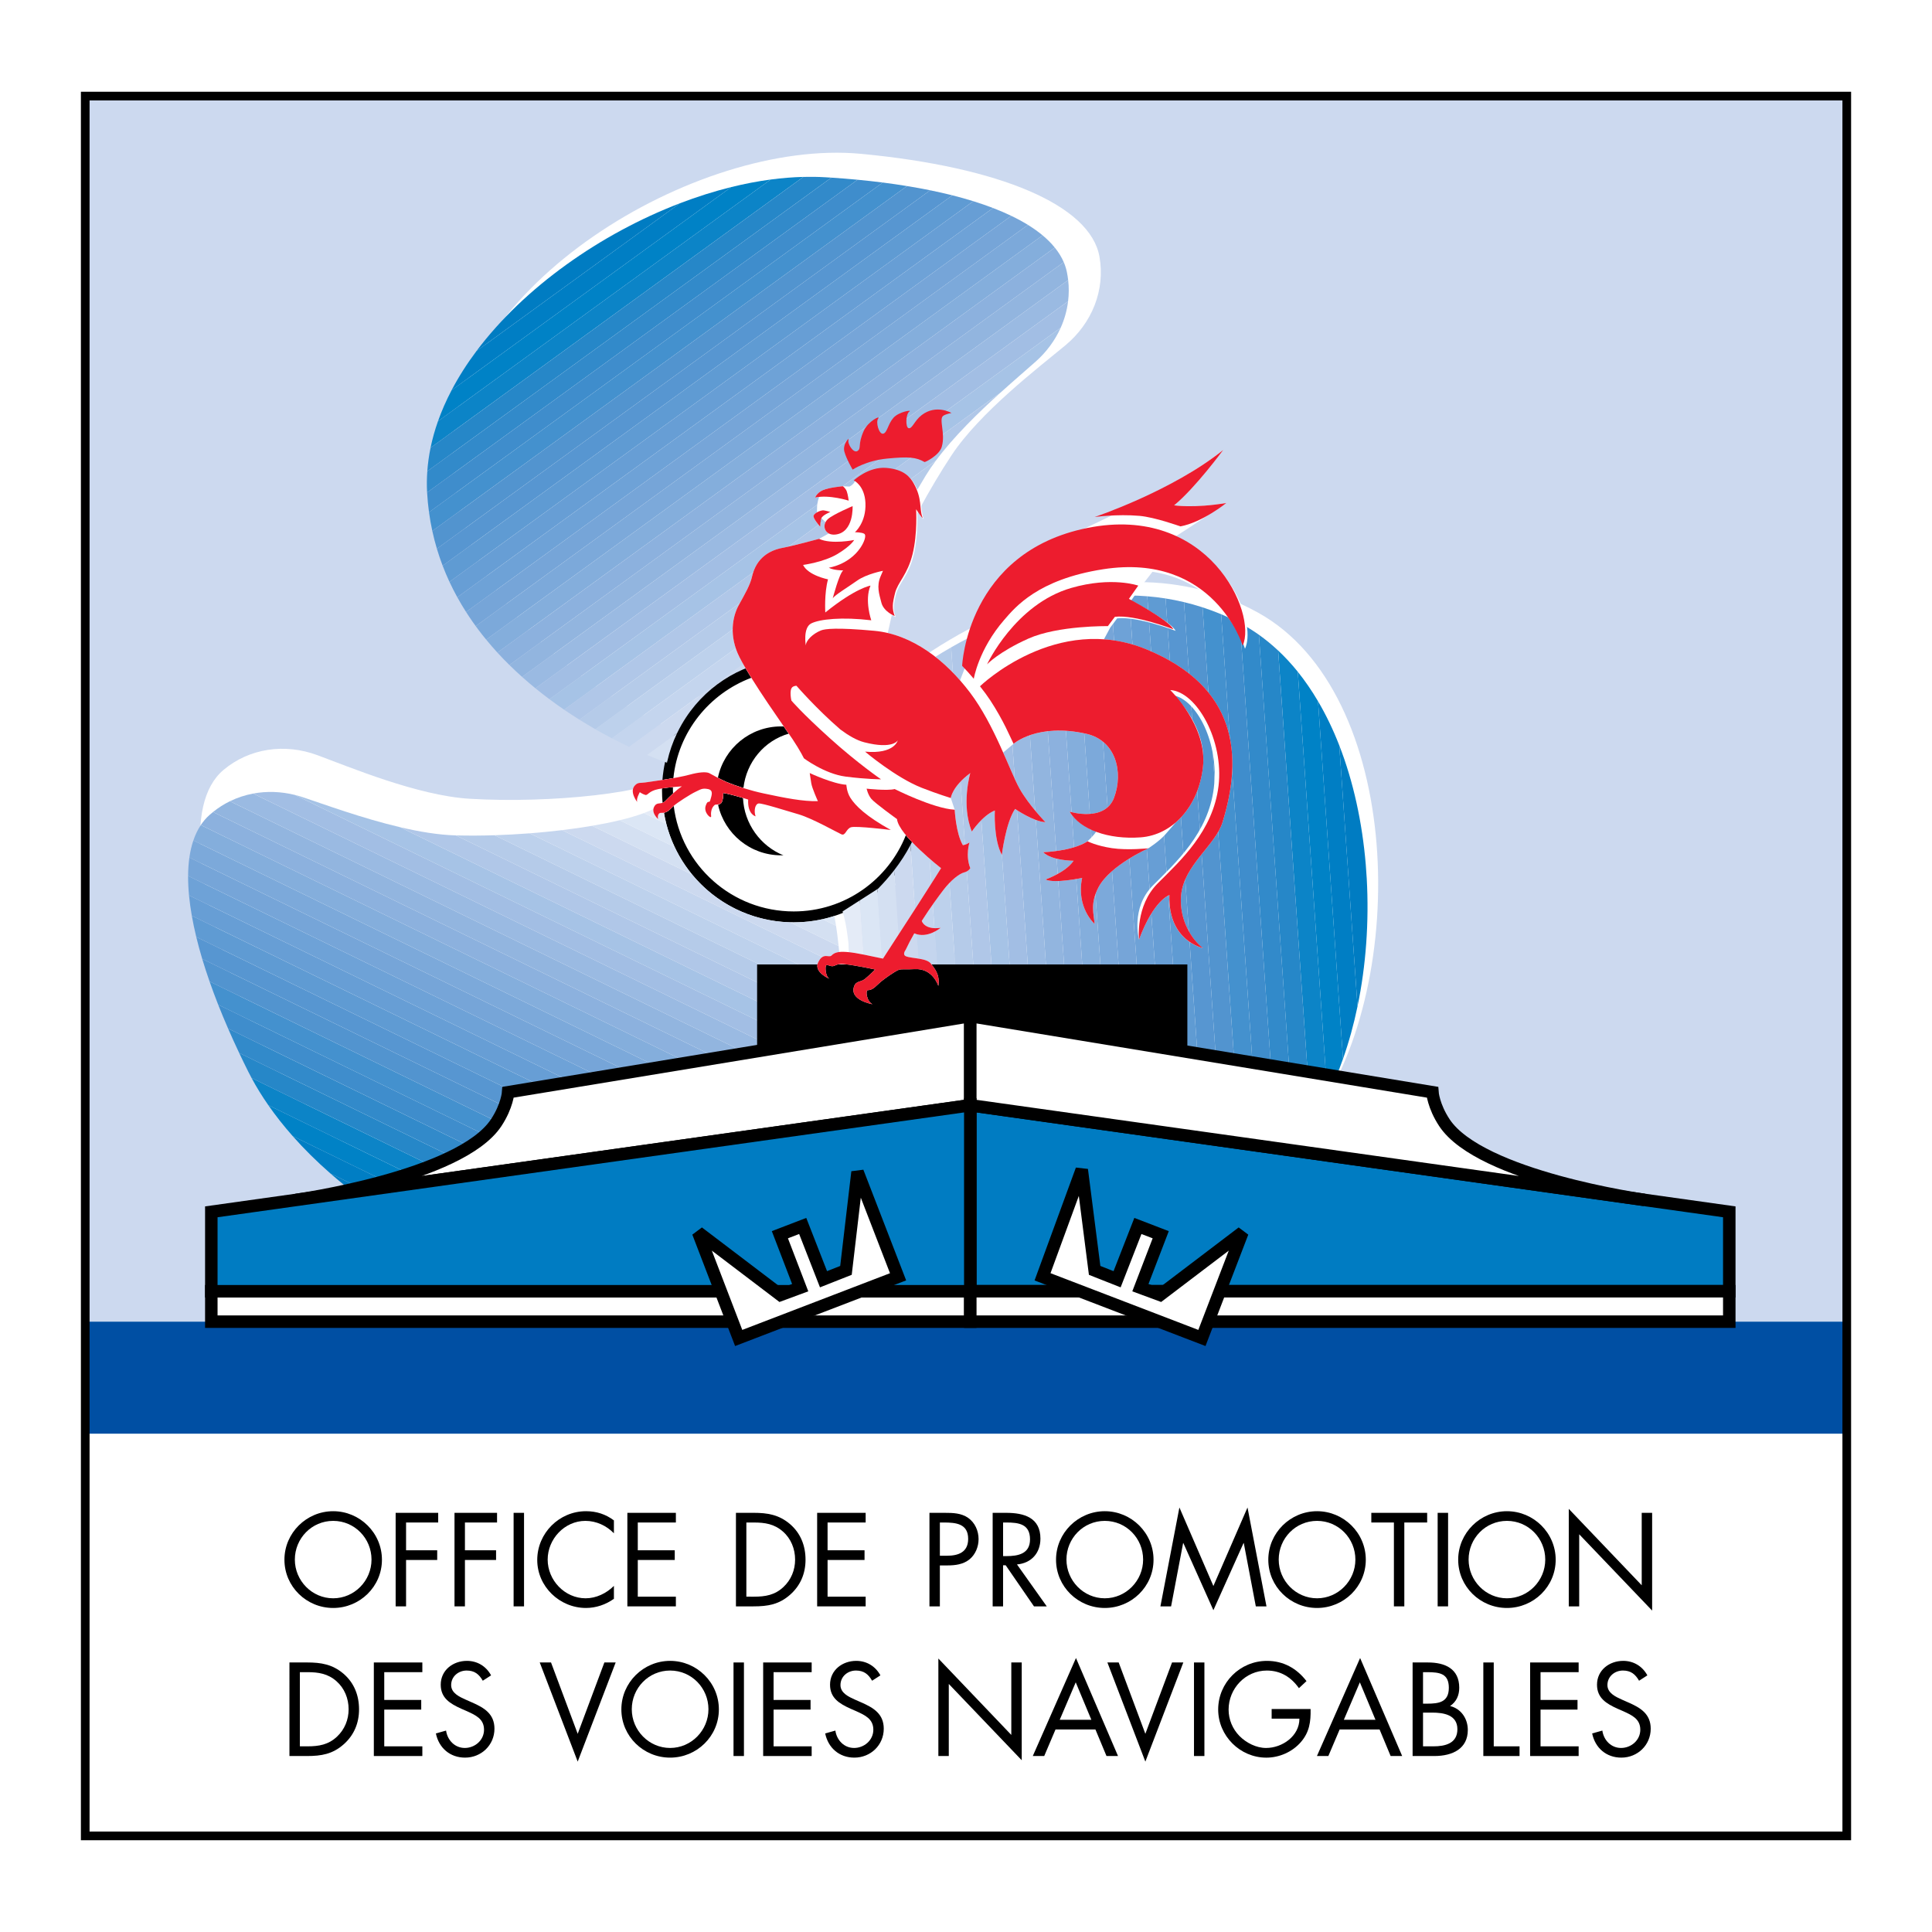 <?xml version="1.0" encoding="utf-8"?>
<!-- Generator: Adobe Illustrator 13.0.0, SVG Export Plug-In . SVG Version: 6.00 Build 14948)  -->
<!DOCTYPE svg PUBLIC "-//W3C//DTD SVG 1.0//EN" "http://www.w3.org/TR/2001/REC-SVG-20010904/DTD/svg10.dtd">
<svg version="1.0" id="Layer_1" xmlns="http://www.w3.org/2000/svg" xmlns:xlink="http://www.w3.org/1999/xlink" x="0px" y="0px"
	 width="192.756px" height="192.756px" viewBox="0 0 192.756 192.756" enable-background="new 0 0 192.756 192.756"
	 xml:space="preserve">
<g>
	<polygon fill-rule="evenodd" clip-rule="evenodd" fill="#FFFFFF" points="0,0 192.756,0 192.756,192.756 0,192.756 0,0 	"/>
	<polygon fill-rule="evenodd" clip-rule="evenodd" fill="#CCD9EF" points="8.504,131.863 184.252,131.863 184.252,9.587 
		8.504,9.587 8.504,131.863 	"/>
	<path fill-rule="evenodd" clip-rule="evenodd" fill="#FFFFFF" d="M84.274,89.041c0,0,4.049,23.772-12.591,33.805
		c-14.119,8.514-39.458-5.168-46.384-20.312c-5.788-12.652-6.999-22.362-2.998-25.72c2.581-2.165,6.109-2.673,9.358-1.473
		c3.249,1.202,10.018,4.037,15.18,4.351c8.049,0.489,18.448-0.586,20.702-2.508c0.005,0.433,0.101,0.966,0.101,0.966
		c0.817,6.258,6.046,11.159,12.561,11.387C81.615,89.585,82.984,89.409,84.274,89.041L84.274,89.041z"/>
	<path fill-rule="evenodd" clip-rule="evenodd" fill="#FFFFFF" d="M89.937,67.116c0,0,18.561-15.394,35.569-5.999
		c14.433,7.973,15.254,36.76,5.604,50.33c-8.063,11.338-15.867,17.242-20.775,15.455c-3.165-1.152-5.369-3.953-5.953-7.369
		c-0.585-3.412-1.514-10.693-3.823-15.322c-3.602-7.214-9.732-15.683-12.524-16.674c0.373-0.221,0.788-0.571,0.788-0.571
		c5.009-3.837,6.64-10.816,3.58-16.571C91.737,69.146,90.901,68.049,89.937,67.116L89.937,67.116z"/>
	<path fill-rule="evenodd" clip-rule="evenodd" fill="#FFFFFF" d="M68.119,73.173c0,0-22.611-8.378-22.979-27.807
		c-0.312-16.486,24.206-31.59,40.783-30.017c13.85,1.314,22.865,5.12,23.772,10.265c0.585,3.317-0.739,6.627-3.404,8.841
		c-2.664,2.212-8.504,6.657-11.358,10.972c-4.447,6.727-8.715,16.271-8.178,19.184c-0.377-0.213-0.888-0.396-0.888-0.396
		c-5.828-2.421-12.687-0.343-16.14,5.185C68.978,70.599,68.444,71.872,68.119,73.173L68.119,73.173z"/>
	<path fill-rule="evenodd" clip-rule="evenodd" fill="#FFFFFF" d="M66.802,78.95c0-6.858,5.56-12.417,12.417-12.417
		s12.417,5.56,12.417,12.417c0,6.858-5.559,12.418-12.417,12.418S66.802,85.808,66.802,78.95L66.802,78.95z"/>
	<path fill-rule="evenodd" clip-rule="evenodd" d="M71.647,80.31c0.642,2.875,3.208,5.024,6.276,5.024c0.046,0,0.095,0,0.142-0.001
		l0.099,0.003c-2.277-0.917-3.924-3.147-4.036-5.725c-0.507-0.153-1.3-0.378-1.974-0.499c0,0,0.029,0.976-0.311,1.089L71.647,80.31
		L71.647,80.31z"/>
	<path fill-rule="evenodd" clip-rule="evenodd" d="M71.595,77.585c0.283,0.149,0.603,0.31,0.909,0.44
		c0.471,0.198,1.053,0.407,1.667,0.599c0.294-2.597,2.089-4.731,4.526-5.429c-0.144-0.208-0.312-0.451-0.498-0.717
		c-0.111-0.007-0.166-0.003-0.277-0.003c-3.095,0-5.678,2.186-6.292,5.096L71.595,77.585L71.595,77.585z"/>
	<path fill-rule="evenodd" clip-rule="evenodd" d="M66.054,77.819c0.361-0.057,0.749-0.12,1.13-0.187
		c0.475-4.616,3.585-8.433,7.779-10.01c-0.207-0.334-0.404-0.66-0.586-0.972c-4.592,1.789-7.888,6.064-8.287,11.183L66.054,77.819
		L66.054,77.819z"/>
	<path fill-rule="evenodd" clip-rule="evenodd" d="M66.107,80.119c-0.038-0.408-0.057-0.822-0.057-1.24c0-0.077,0-0.155,0.002-0.232
		c0.372-0.06,0.753-0.088,1.086-0.122c-0.005,0.142,0,0.21,0,0.354l0,0c0,0.117,0.008,0.169,0.012,0.285
		c-0.253,0.234-0.504,0.487-0.766,0.75C66.277,80.021,66.21,80.088,66.107,80.119L66.107,80.119z"/>
	<path fill-rule="evenodd" clip-rule="evenodd" d="M67.217,80.396c-0.295,0.263-0.535,0.607-0.975,0.687
		c1.036,6.224,6.432,10.94,12.95,10.94c5.362,0,9.974-3.211,12.018-7.815c-0.277-0.285-0.596-0.604-0.83-0.887
		c-1.768,4.461-6.099,7.613-11.188,7.613C73.037,90.934,67.946,86.355,67.217,80.396L67.217,80.396z"/>
	<path fill-rule="evenodd" clip-rule="evenodd" fill="#007CC2" d="M32.974,117.084l22.719,11.082
		C47.699,126.846,39.297,122.613,32.974,117.084L32.974,117.084z"/>
	<path fill-rule="evenodd" clip-rule="evenodd" fill="#007EC4" d="M29.203,113.35l31.265,15.25c-1.562-0.016-3.16-0.166-4.775-0.434
		l-22.719-11.082C31.612,115.895,30.347,114.645,29.203,113.35L29.203,113.35z"/>
	<path fill-rule="evenodd" clip-rule="evenodd" fill="#0082C6" d="M26.771,110.266L63.948,128.4
		c-1.133,0.146-2.295,0.211-3.48,0.199l-31.265-15.25C28.315,112.346,27.5,111.314,26.771,110.266L26.771,110.266z"/>
	<path fill-rule="evenodd" clip-rule="evenodd" fill="#0C84C7" d="M25.1,107.553l41.625,20.303c-0.9,0.242-1.827,0.422-2.776,0.545
		l-37.178-18.135C26.15,109.373,25.591,108.469,25.1,107.553L25.1,107.553z"/>
	<path fill-rule="evenodd" clip-rule="evenodd" fill="#2687C8" d="M23.862,105.053l45.164,22.029
		c-0.745,0.307-1.513,0.562-2.302,0.773L25.1,107.553c-0.111-0.207-0.22-0.416-0.325-0.623
		C24.458,106.297,24.155,105.672,23.862,105.053L23.862,105.053z"/>
	<path fill-rule="evenodd" clip-rule="evenodd" fill="#328ACA" d="M22.755,102.615l48.217,23.52
		c-0.628,0.355-1.277,0.672-1.946,0.947l-45.164-22.029C23.472,104.227,23.103,103.414,22.755,102.615L22.755,102.615z"/>
	<path fill-rule="evenodd" clip-rule="evenodd" fill="#3F8DCC" d="M21.769,100.238l50.883,24.818
		c-0.265,0.188-0.534,0.373-0.811,0.553c-0.284,0.186-0.575,0.357-0.869,0.525l-48.217-23.52
		C22.404,101.809,22.074,101.014,21.769,100.238L21.769,100.238z"/>
	<path fill-rule="evenodd" clip-rule="evenodd" fill="#4491CE" d="M20.907,97.92l53.252,25.975c-0.48,0.4-0.982,0.789-1.508,1.162
		l-50.883-24.818C21.458,99.447,21.17,98.676,20.907,97.92L20.907,97.92z"/>
	<path fill-rule="evenodd" clip-rule="evenodd" fill="#5294CF" d="M20.174,95.666l55.351,26.999
		c-0.434,0.422-0.889,0.832-1.366,1.23L20.907,97.92C20.638,97.15,20.394,96.398,20.174,95.666L20.174,95.666z"/>
	<path fill-rule="evenodd" clip-rule="evenodd" fill="#5796D1" d="M19.581,93.48l57.179,27.889
		c-0.391,0.441-0.803,0.873-1.235,1.295L20.174,95.666C19.95,94.916,19.752,94.187,19.581,93.48L19.581,93.48z"/>
	<path fill-rule="evenodd" clip-rule="evenodd" fill="#5F9BD3" d="M19.137,91.366l58.737,28.65
		c-0.352,0.461-0.723,0.912-1.114,1.354L19.581,93.48C19.405,92.751,19.257,92.046,19.137,91.366L19.137,91.366z"/>
	<path fill-rule="evenodd" clip-rule="evenodd" fill="#679ED5" d="M18.858,89.333l60.017,29.274
		c-0.315,0.477-0.648,0.947-1.001,1.408l-58.737-28.65C19.013,90.661,18.92,89.983,18.858,89.333L18.858,89.333z"/>
	<path fill-rule="evenodd" clip-rule="evenodd" fill="#6EA2D7" d="M18.767,87.391l61.003,29.755c-0.28,0.494-0.579,0.98-0.895,1.461
		L18.858,89.333C18.793,88.654,18.763,88.006,18.767,87.391L18.767,87.391z"/>
	<path fill-rule="evenodd" clip-rule="evenodd" fill="#76A5D8" d="M18.895,85.557l61.666,30.078l-0.159,0.326
		c-0.2,0.398-0.41,0.793-0.632,1.186L18.767,87.391C18.771,86.742,18.813,86.13,18.895,85.557L18.895,85.557z"/>
	<path fill-rule="evenodd" clip-rule="evenodd" fill="#7CA9DA" d="M19.291,83.853l61.972,30.227c-0.18,0.434-0.37,0.863-0.573,1.291
		l-0.129,0.264L18.895,85.557C18.982,84.943,19.114,84.375,19.291,83.853L19.291,83.853z"/>
	<path fill-rule="evenodd" clip-rule="evenodd" fill="#84AEDC" d="M20.033,82.318l61.841,30.164
		c-0.188,0.535-0.391,1.068-0.611,1.598L19.291,83.853C19.484,83.284,19.731,82.771,20.033,82.318L20.033,82.318z"/>
	<path fill-rule="evenodd" clip-rule="evenodd" fill="#8CB1DE" d="M21.251,81.015l61.15,29.827
		c-0.159,0.547-0.336,1.094-0.527,1.641L20.033,82.318c0.247-0.37,0.529-0.702,0.85-0.99C21.003,81.22,21.126,81.116,21.251,81.015
		L21.251,81.015z"/>
	<path fill-rule="evenodd" clip-rule="evenodd" fill="#92B5DF" d="M22.937,79.94l59.907,29.22c-0.133,0.561-0.279,1.121-0.442,1.682
		l-61.15-29.827C21.778,80.589,22.343,80.231,22.937,79.94L22.937,79.94z"/>
	<path fill-rule="evenodd" clip-rule="evenodd" fill="#9ABAE2" d="M25.255,79.174l57.954,28.267
		c-0.107,0.57-0.229,1.143-0.366,1.719L22.937,79.94C23.672,79.581,24.452,79.325,25.255,79.174L25.255,79.174z"/>
	<path fill-rule="evenodd" clip-rule="evenodd" fill="#A2BEE4" d="M29.431,79.313l54.067,26.372
		c-0.082,0.58-0.178,1.166-0.289,1.756L25.255,79.174C26.608,78.92,28.031,78.964,29.431,79.313L29.431,79.313z"/>
	<path fill-rule="evenodd" clip-rule="evenodd" fill="#A6C3E6" d="M39.912,82.529l43.801,21.364
		c-0.058,0.59-0.129,1.188-0.215,1.793L29.431,79.313c0.251,0.063,0.502,0.135,0.752,0.217
		C32.365,80.252,36.121,81.639,39.912,82.529L39.912,82.529z"/>
	<path fill-rule="evenodd" clip-rule="evenodd" fill="#B0C7E8" d="M45.48,83.348l38.373,18.717c-0.033,0.598-0.079,1.207-0.14,1.828
		L39.912,82.529C41.825,82.978,43.747,83.3,45.48,83.348L45.48,83.348z"/>
	<path fill-rule="evenodd" clip-rule="evenodd" fill="#B5CBE9" d="M49.337,83.332l34.584,16.869
		c-0.01,0.602-0.032,1.225-0.068,1.863L45.48,83.348c0.009,0,0.018,0,0.026,0C46.742,83.38,48.031,83.374,49.337,83.332
		L49.337,83.332z"/>
	<path fill-rule="evenodd" clip-rule="evenodd" fill="#BDD1EC" d="M52.835,83.141l31.081,15.16c0.013,0.605,0.016,1.242,0.005,1.9
		L49.337,83.332C50.499,83.295,51.674,83.23,52.835,83.141L52.835,83.141z"/>
	<path fill-rule="evenodd" clip-rule="evenodd" fill="#C4D5EE" d="M56.072,82.823l27.761,13.541
		c0.038,0.605,0.067,1.253,0.083,1.937l-31.081-15.16C53.934,83.057,55.021,82.95,56.072,82.823L56.072,82.823z"/>
	<path fill-rule="evenodd" clip-rule="evenodd" fill="#CCD9EF" d="M59.076,82.391l9.986,4.871c2.332,2.82,5.822,4.644,9.749,4.755
		l4.859,2.37c0.061,0.589,0.118,1.253,0.163,1.977L56.072,82.823C57.115,82.698,58.124,82.553,59.076,82.391L59.076,82.391z"/>
	<path fill-rule="evenodd" clip-rule="evenodd" fill="#D4E0F2" d="M61.824,81.834l5.491,2.679c0.468,0.991,1.057,1.913,1.747,2.748
		l-9.986-4.871C60.06,82.223,60.984,82.037,61.824,81.834L61.824,81.834z M82.066,91.708l1.346,0.657
		c0.078,0.505,0.172,1.188,0.258,2.022l-4.859-2.37c0.126,0.003,0.253,0.006,0.381,0.006C80.179,92.023,81.141,91.915,82.066,91.708
		L82.066,91.708z"/>
	<path fill-rule="evenodd" clip-rule="evenodd" fill="#DBE6F5" d="M64.245,81.119l2.236,1.091c0.207,0.8,0.488,1.571,0.834,2.304
		l-5.491-2.679C62.742,81.614,63.56,81.375,64.245,81.119L64.245,81.119z M83.412,92.365l-1.346-0.657
		c0.4-0.089,0.792-0.197,1.177-0.322C83.243,91.386,83.315,91.736,83.412,92.365L83.412,92.365z"/>
	<path fill-rule="evenodd" clip-rule="evenodd" fill="#E4EBF7" d="M66.1,80.125l0.009,0.004c0.021,0.431,0.134,0.953,0.134,0.953
		c0.063,0.381,0.144,0.758,0.239,1.127l-2.236-1.091C65.076,80.809,65.713,80.476,66.1,80.125L66.1,80.125z"/>
	<path fill-rule="evenodd" clip-rule="evenodd" fill="#007CC2" d="M135.44,100.408l-1.821-26.042
		c1.416,3.635,2.291,7.703,2.642,11.872l0.1,1.427C136.599,91.967,136.286,96.336,135.44,100.408L135.44,100.408z"/>
	<path fill-rule="evenodd" clip-rule="evenodd" fill="#007EC4" d="M133.994,105.637l-2.495-35.675
		c0.807,1.371,1.514,2.848,2.12,4.404l1.821,26.042C135.063,102.221,134.58,103.973,133.994,105.637L133.994,105.637z"/>
	<path fill-rule="evenodd" clip-rule="evenodd" fill="#0082C6" d="M132.441,109.334l-2.959-42.309
		c0.731,0.909,1.402,1.893,2.017,2.937l2.495,35.675C133.539,106.928,133.021,108.166,132.441,109.334L132.441,109.334z"/>
	<path fill-rule="evenodd" clip-rule="evenodd" fill="#0C84C7" d="M130.826,112.152l-3.303-47.246
		c0.694,0.651,1.348,1.358,1.959,2.118l2.959,42.309c-0.492,0.988-1.028,1.93-1.609,2.811
		C130.83,112.146,130.828,112.148,130.826,112.152L130.826,112.152z"/>
	<path fill-rule="evenodd" clip-rule="evenodd" fill="#2687C8" d="M129.163,114.262l-3.562-50.931
		c0.673,0.478,1.312,1.005,1.922,1.576l3.303,47.246C130.288,112.967,129.732,113.664,129.163,114.262L129.163,114.262z"/>
	<path fill-rule="evenodd" clip-rule="evenodd" fill="#328ACA" d="M127.455,115.734l-3.747-53.569
		c0.657,0.347,1.288,0.736,1.894,1.166l3.562,50.931C128.605,114.846,128.035,115.336,127.455,115.734L127.455,115.734z"/>
	<path fill-rule="evenodd" clip-rule="evenodd" fill="#3F8DCC" d="M125.708,116.666l-3.873-55.385
		c0.548,0.229,1.095,0.482,1.643,0.76c0.078,0.04,0.153,0.083,0.23,0.124l3.747,53.569
		C126.882,116.127,126.298,116.434,125.708,116.666L125.708,116.666z"/>
	<path fill-rule="evenodd" clip-rule="evenodd" fill="#4491CE" d="M123.93,117.145l-3.954-56.551
		c0.619,0.201,1.239,0.429,1.859,0.688l3.873,55.385C125.121,116.896,124.527,117.053,123.93,117.145L123.93,117.145z"/>
	<path fill-rule="evenodd" clip-rule="evenodd" fill="#5294CF" d="M122.125,117.236l-3.997-57.162
		c0.615,0.146,1.23,0.319,1.848,0.52l3.954,56.551C123.331,117.236,122.729,117.266,122.125,117.236L122.125,117.236z"/>
	<path fill-rule="evenodd" clip-rule="evenodd" fill="#5796D1" d="M120.297,116.996l-4.006-57.287
		c0.61,0.096,1.223,0.218,1.837,0.365l3.997,57.162C121.516,117.209,120.905,117.125,120.297,116.996L120.297,116.996z"/>
	<path fill-rule="evenodd" clip-rule="evenodd" fill="#5F9BD3" d="M118.449,116.475l-3.985-56.984
		c0.606,0.049,1.215,0.122,1.827,0.218l4.006,57.287C119.678,116.865,119.061,116.688,118.449,116.475L118.449,116.475z"/>
	<path fill-rule="evenodd" clip-rule="evenodd" fill="#679ED5" d="M116.585,115.719l-3.938-56.31
		c0.602,0.006,1.208,0.032,1.817,0.082l3.985,56.984C117.82,116.256,117.198,116,116.585,115.719L116.585,115.719z"/>
	<path fill-rule="evenodd" clip-rule="evenodd" fill="#6EA2D7" d="M114.707,114.775l-3.868-55.323l0.078-0.005
		c0.572-0.031,1.148-0.044,1.729-0.038l3.938,56.31C115.947,115.426,115.32,115.107,114.707,114.775L114.707,114.775z"/>
	<path fill-rule="evenodd" clip-rule="evenodd" fill="#76A5D8" d="M112.82,113.693l-3.782-54.081
		c0.331-0.041,0.663-0.075,0.997-0.104l0.804-0.056l3.868,55.323C114.061,114.424,113.43,114.059,112.82,113.693L112.82,113.693z"/>
	<path fill-rule="evenodd" clip-rule="evenodd" fill="#7CA9DA" d="M110.928,112.543l-3.682-52.656
		c0.591-0.108,1.188-0.201,1.792-0.275l3.782,54.081C112.163,113.301,111.531,112.912,110.928,112.543L110.928,112.543z"/>
	<path fill-rule="evenodd" clip-rule="evenodd" fill="#84AEDC" d="M109.038,111.428l-3.577-51.161
		c0.587-0.142,1.183-0.268,1.785-0.379l3.682,52.656C110.259,112.135,109.626,111.754,109.038,111.428L109.038,111.428z"/>
	<path fill-rule="evenodd" clip-rule="evenodd" fill="#8CB1DE" d="M107.166,110.551l-3.483-49.8
		c0.583-0.175,1.176-0.338,1.778-0.484l3.577,51.161C108.349,111.045,107.72,110.738,107.166,110.551L107.166,110.551z"/>
	<path fill-rule="evenodd" clip-rule="evenodd" fill="#92B5DF" d="M105.332,110.225l-3.42-48.895
		c0.578-0.206,1.17-0.399,1.771-0.579l3.483,49.8c-0.019-0.006-0.038-0.014-0.057-0.02
		C106.682,110.393,106.071,110.297,105.332,110.225L105.332,110.225z"/>
	<path fill-rule="evenodd" clip-rule="evenodd" fill="#9ABAE2" d="M103.511,110.096l-3.362-48.088
		c0.574-0.236,1.161-0.463,1.764-0.677l3.42,48.895C104.788,110.172,104.175,110.131,103.511,110.096L103.511,110.096z"/>
	<path fill-rule="evenodd" clip-rule="evenodd" fill="#A2BEE4" d="M101.693,110.008l-3.303-47.232
		c0.569-0.264,1.155-0.521,1.758-0.769l3.362,48.088C102.938,110.064,102.328,110.037,101.693,110.008L101.693,110.008z"/>
	<path fill-rule="evenodd" clip-rule="evenodd" fill="#A6C3E6" d="M99.875,109.92l-3.236-46.284c0.563-0.292,1.147-0.58,1.751-0.86
		l3.303,47.232C101.105,109.98,100.496,109.953,99.875,109.92L99.875,109.92z"/>
	<path fill-rule="evenodd" clip-rule="evenodd" fill="#B0C7E8" d="M98.057,109.803l-3.163-45.216
		c0.555-0.317,1.137-0.636,1.745-0.951l3.236,46.284C99.276,109.887,98.667,109.85,98.057,109.803L98.057,109.803z"/>
	<path fill-rule="evenodd" clip-rule="evenodd" fill="#B5CBE9" d="M96.233,109.637l-3.078-44.005
		c0.543-0.342,1.124-0.692,1.739-1.044l3.163,45.216C97.447,109.758,96.836,109.703,96.233,109.637L96.233,109.637z"/>
	<path fill-rule="evenodd" clip-rule="evenodd" fill="#BDD1EC" d="M94.404,109.389l-2.088-29.86
		c0.123-1.243,0.043-2.504-0.263-3.767l-0.629-8.991c0.523-0.361,1.102-0.744,1.731-1.14l3.078,44.005
		C95.612,109.568,94.999,109.486,94.404,109.389L94.404,109.389z"/>
	<path fill-rule="evenodd" clip-rule="evenodd" fill="#C4D5EE" d="M92.566,109.008l-1.728-24.704
		c0.804-1.535,1.316-3.139,1.478-4.775l2.088,29.86C93.767,109.283,93.15,109.158,92.566,109.008L92.566,109.008z M89.927,71.258
		l-0.227-3.24c0.477-0.362,1.056-0.786,1.724-1.247l0.629,8.991c-0.268-1.101-0.708-2.203-1.337-3.294
		C90.472,72.045,90.208,71.642,89.927,71.258L89.927,71.258z"/>
	<path fill-rule="evenodd" clip-rule="evenodd" fill="#CCD9EF" d="M90.711,108.396l-1.508-21.561
		c0.631-0.817,1.18-1.663,1.635-2.531l1.728,24.704C91.899,108.838,91.275,108.637,90.711,108.396L90.711,108.396z M89.7,68.018
		l0.227,3.24c-0.536-0.73-1.136-1.392-1.789-1.981C88.138,69.277,88.693,68.784,89.7,68.018L89.7,68.018z"/>
	<path fill-rule="evenodd" clip-rule="evenodd" fill="#D4E0F2" d="M88.817,107.211l-1.293-18.496
		c0.055-0.035,0.085-0.055,0.085-0.055c0.577-0.589,1.11-1.198,1.595-1.825l1.508,21.561
		C89.958,108.076,89.312,107.686,88.817,107.211L88.817,107.211z"/>
	<path fill-rule="evenodd" clip-rule="evenodd" fill="#DBE6F5" d="M86.738,103.393L85.79,89.826c0.74-0.475,1.487-0.953,1.734-1.111
		l1.293,18.496c-0.276-0.266-0.507-0.557-0.682-0.879C87.577,105.305,87.119,104.326,86.738,103.393L86.738,103.393z"/>
	<path fill-rule="evenodd" clip-rule="evenodd" fill="#E4EBF7" d="M85.79,89.826l0.948,13.566
		c-2.242-5.518-1.742-9.487-2.675-12.459C84.231,90.825,85.007,90.328,85.79,89.826L85.79,89.826z"/>
	<path fill-rule="evenodd" clip-rule="evenodd" fill="#007CC2" d="M67.821,20.286L47.539,35.022
		C52.306,28.66,59.935,23.307,67.821,20.286L67.821,20.286z"/>
	<path fill-rule="evenodd" clip-rule="evenodd" fill="#007EC4" d="M72.949,18.667L45.055,38.934
		c0.702-1.336,1.535-2.645,2.484-3.912l20.282-14.737C69.527,19.632,71.245,19.089,72.949,18.667L72.949,18.667z"/>
	<path fill-rule="evenodd" clip-rule="evenodd" fill="#0082C6" d="M76.887,17.912L43.696,42.028c0.37-1.045,0.826-2.078,1.359-3.094
		l27.894-20.267C74.274,18.339,75.591,18.085,76.887,17.912L76.887,17.912z"/>
	<path fill-rule="evenodd" clip-rule="evenodd" fill="#0C84C7" d="M80.148,17.649L42.956,44.672c0.183-0.888,0.431-1.771,0.74-2.645
		l33.191-24.116C77.992,17.765,79.082,17.676,80.148,17.649L80.148,17.649z"/>
	<path fill-rule="evenodd" clip-rule="evenodd" fill="#2687C8" d="M82.947,17.722L42.632,47.015
		c0.056-0.784,0.165-1.565,0.324-2.342l37.192-27.023c0.735-0.018,1.46-0.009,2.171,0.034C82.53,17.695,82.739,17.708,82.947,17.722
		L82.947,17.722z"/>
	<path fill-rule="evenodd" clip-rule="evenodd" fill="#328ACA" d="M85.558,17.933L42.612,49.136
		c-0.001-0.011-0.002-0.021-0.002-0.031c-0.038-0.698-0.027-1.395,0.022-2.09l40.315-29.292
		C83.838,17.781,84.708,17.852,85.558,17.933L85.558,17.933z"/>
	<path fill-rule="evenodd" clip-rule="evenodd" fill="#3F8DCC" d="M88.073,18.211L42.802,51.105
		c-0.087-0.643-0.153-1.299-0.19-1.969l42.946-31.203C86.418,18.015,87.256,18.107,88.073,18.211L88.073,18.211z"/>
	<path fill-rule="evenodd" clip-rule="evenodd" fill="#4491CE" d="M90.49,18.562l-47.359,34.41
		c-0.132-0.609-0.242-1.231-0.329-1.867l45.271-32.894C88.902,18.317,89.708,18.434,90.49,18.562L90.49,18.562z"/>
	<path fill-rule="evenodd" clip-rule="evenodd" fill="#5294CF" d="M92.807,18.985L43.588,54.747
		c-0.173-0.578-0.325-1.17-0.457-1.775l47.359-34.41C91.288,18.691,92.061,18.833,92.807,18.985L92.807,18.985z"/>
	<path fill-rule="evenodd" clip-rule="evenodd" fill="#5796D1" d="M95.015,19.487L44.161,56.436c-0.21-0.55-0.401-1.113-0.573-1.689
		l49.219-35.762C93.571,19.141,94.307,19.309,95.015,19.487L95.015,19.487z"/>
	<path fill-rule="evenodd" clip-rule="evenodd" fill="#5F9BD3" d="M97.108,20.073L44.842,58.049
		c-0.244-0.524-0.471-1.062-0.681-1.613l50.854-36.949C95.743,19.671,96.442,19.866,97.108,20.073L97.108,20.073z"/>
	<path fill-rule="evenodd" clip-rule="evenodd" fill="#679ED5" d="M99.072,20.752L45.624,59.587c-0.275-0.5-0.537-1.013-0.782-1.538
		l52.266-37.976C97.797,20.288,98.452,20.514,99.072,20.752L99.072,20.752z"/>
	<path fill-rule="evenodd" clip-rule="evenodd" fill="#6EA2D7" d="M100.896,21.535L46.5,61.057c-0.305-0.478-0.598-0.967-0.875-1.47
		l53.448-38.835C99.719,21,100.327,21.261,100.896,21.535L100.896,21.535z"/>
	<path fill-rule="evenodd" clip-rule="evenodd" fill="#76A5D8" d="M102.556,22.436L47.462,62.464l-0.271-0.374
		c-0.237-0.337-0.467-0.683-0.691-1.033l54.396-39.522C101.493,21.822,102.047,22.122,102.556,22.436L102.556,22.436z"/>
	<path fill-rule="evenodd" clip-rule="evenodd" fill="#7CA9DA" d="M104.019,23.479L48.504,63.814
		c-0.272-0.331-0.539-0.668-0.799-1.015l-0.243-0.335l55.093-40.029C103.096,22.769,103.583,23.117,104.019,23.479L104.019,23.479z"
		/>
	<path fill-rule="evenodd" clip-rule="evenodd" fill="#84AEDC" d="M105.237,24.7L49.624,65.107c-0.382-0.418-0.755-0.85-1.12-1.293
		l55.514-40.335C104.487,23.87,104.895,24.277,105.237,24.7L105.237,24.7z"/>
	<path fill-rule="evenodd" clip-rule="evenodd" fill="#8CB1DE" d="M106.131,26.157L50.82,66.345
		c-0.405-0.399-0.805-0.811-1.196-1.237L105.237,24.7C105.615,25.167,105.915,25.653,106.131,26.157L106.131,26.157z"/>
	<path fill-rule="evenodd" clip-rule="evenodd" fill="#92B5DF" d="M106.571,27.943L52.085,67.532
		c-0.427-0.382-0.849-0.778-1.265-1.188l55.311-40.188c0.134,0.312,0.235,0.63,0.305,0.955
		C106.494,27.389,106.539,27.666,106.571,27.943L106.571,27.943z"/>
	<path fill-rule="evenodd" clip-rule="evenodd" fill="#9ABAE2" d="M106.564,30.055L53.418,68.67
		c-0.447-0.365-0.893-0.744-1.333-1.138l54.486-39.589C106.653,28.652,106.649,29.36,106.564,30.055L106.564,30.055z"/>
	<path fill-rule="evenodd" clip-rule="evenodd" fill="#A2BEE4" d="M105.827,32.698l-51.01,37.063
		c-0.467-0.348-0.934-0.711-1.399-1.09l53.146-38.615C106.454,30.966,106.204,31.855,105.827,32.698L105.827,32.698z"/>
	<path fill-rule="evenodd" clip-rule="evenodd" fill="#A6C3E6" d="M99.832,39.161L56.28,70.805
		c-0.485-0.331-0.974-0.679-1.463-1.044l51.01-37.063c-0.561,1.252-1.401,2.402-2.485,3.368
		C102.455,36.856,101.203,37.923,99.832,39.161L99.832,39.161z"/>
	<path fill-rule="evenodd" clip-rule="evenodd" fill="#B0C7E8" d="M93.368,45.963L57.806,71.802
		c-0.502-0.314-1.012-0.647-1.526-0.998l43.552-31.644C97.648,41.133,95.164,43.541,93.368,45.963L93.368,45.963z"/>
	<path fill-rule="evenodd" clip-rule="evenodd" fill="#B5CBE9" d="M90.998,49.792L59.396,72.754
		c-0.517-0.296-1.048-0.614-1.589-0.952l35.562-25.839c-0.362,0.489-0.696,0.978-0.994,1.464
		C91.91,48.186,91.449,48.979,90.998,49.792L90.998,49.792z"/>
	<path fill-rule="evenodd" clip-rule="evenodd" fill="#BDD1EC" d="M89.226,53.187L61.048,73.66
		c-0.529-0.277-1.082-0.578-1.653-0.905l31.602-22.962C90.386,50.896,89.79,52.038,89.226,53.187L89.226,53.187z"/>
	<path fill-rule="evenodd" clip-rule="evenodd" fill="#C4D5EE" d="M87.753,56.363L62.768,74.517
		c-0.535-0.254-1.11-0.539-1.719-0.857l28.177-20.473C88.704,54.248,88.21,55.315,87.753,56.363L87.753,56.363z"/>
	<path fill-rule="evenodd" clip-rule="evenodd" fill="#CCD9EF" d="M86.532,59.357l-8.875,6.448c-3.897,0.52-7.515,2.783-9.638,6.46
		c-0.167,0.29-0.322,0.584-0.465,0.88l-2.994,2.176c-0.519-0.219-1.123-0.487-1.792-0.805l24.985-18.154
		C87.307,57.387,86.896,58.393,86.532,59.357L86.532,59.357z"/>
	<path fill-rule="evenodd" clip-rule="evenodd" fill="#D4E0F2" d="M85.573,62.16l-4.939,3.589c-0.997-0.095-1.996-0.075-2.977,0.056
		l8.875-6.448C86.16,60.344,85.836,61.287,85.573,62.16L85.573,62.16z M66.573,75.966l-0.128,0.092
		c-0.238-0.083-0.91-0.324-1.885-0.736l2.994-2.176C67.112,74.062,66.787,75.008,66.573,75.966L66.573,75.966z"/>
	<path fill-rule="evenodd" clip-rule="evenodd" fill="#DBE6F5" d="M84.944,64.724l-2.007,1.458
		c-0.761-0.215-1.531-0.358-2.304-0.433l4.939-3.589C85.288,63.107,85.074,63.972,84.944,64.724L84.944,64.724z M66.445,76.058
		l0.128-0.092c-0.01,0.042-0.019,0.084-0.028,0.127C66.544,76.093,66.508,76.081,66.445,76.058L66.445,76.058z"/>
	<path fill-rule="evenodd" clip-rule="evenodd" fill="#E4EBF7" d="M84.87,66.884L84.87,66.884c-0.386-0.198-0.901-0.365-0.901-0.365
		c-0.341-0.128-0.686-0.24-1.032-0.338l2.007-1.458C84.789,65.625,84.756,66.365,84.87,66.884L84.87,66.884z"/>
	<polygon fill-rule="evenodd" clip-rule="evenodd" fill="#004FA3" points="8.504,131.863 184.252,131.863 184.252,143.039 
		8.504,143.039 8.504,131.863 	"/>
	<polygon fill-rule="evenodd" clip-rule="evenodd" points="75.537,96.223 118.463,96.223 118.463,106.643 75.537,106.643 
		75.537,96.223 	"/>
	
		<polygon fill-rule="evenodd" clip-rule="evenodd" fill="#FFFFFF" stroke="#000000" stroke-width="1.245" stroke-miterlimit="2.613" points="
		21.083,131.863 96.807,131.863 96.807,128.826 21.083,128.826 21.083,131.863 	"/>
	
		<path fill-rule="evenodd" clip-rule="evenodd" fill="#FFFFFF" stroke="#000000" stroke-width="1.245" stroke-miterlimit="2.613" d="
		M29.549,119.717l67.258-9.445v-8.896L50.7,108.971c0,0-0.091,1.367-1.193,3.037C45.926,117.434,29.549,119.717,29.549,119.717
		L29.549,119.717z"/>
	
		<polygon fill-rule="evenodd" clip-rule="evenodd" fill="#007CC2" stroke="#000000" stroke-width="1.245" stroke-miterlimit="2.613" points="
		172.531,120.904 96.807,110.271 96.807,128.826 172.531,128.826 172.531,120.904 	"/>
	
		<polygon fill-rule="evenodd" clip-rule="evenodd" fill="#FFFFFF" stroke="#000000" stroke-width="1.245" stroke-miterlimit="2.613" points="
		172.531,131.863 96.807,131.863 96.807,128.826 172.531,128.826 172.531,131.863 	"/>
	
		<path fill-rule="evenodd" clip-rule="evenodd" fill="#FFFFFF" stroke="#000000" stroke-width="1.245" stroke-miterlimit="2.613" d="
		M164.065,119.717l-67.258-9.445v-8.896l46.107,7.596c0,0,0.092,1.367,1.193,3.037C147.688,117.434,164.065,119.717,164.065,119.717
		L164.065,119.717z"/>
	
		<polygon fill-rule="evenodd" clip-rule="evenodd" fill="#007CC2" stroke="#000000" stroke-width="1.245" stroke-miterlimit="2.613" points="
		21.083,120.904 96.807,110.271 96.807,128.826 21.083,128.826 21.083,120.904 	"/>
	
		<polygon fill-rule="evenodd" clip-rule="evenodd" fill="#FFFFFF" stroke="#000000" stroke-width="1.245" stroke-miterlimit="2.613" points="
		79.836,128.471 77.809,123.189 80.086,122.314 82.162,127.631 84.402,126.746 85.557,116.926 89.601,127.387 73.699,133.49 
		69.655,122.957 77.87,129.197 79.836,128.471 	"/>
	
		<polygon fill-rule="evenodd" clip-rule="evenodd" fill="#FFFFFF" stroke="#000000" stroke-width="1.245" stroke-miterlimit="2.613" points="
		104.014,127.387 119.915,133.49 123.959,122.957 115.744,129.197 113.777,128.471 115.805,123.189 113.528,122.314 
		111.453,127.631 109.212,126.746 107.927,116.703 104.014,127.387 	"/>
	<path fill-rule="evenodd" clip-rule="evenodd" fill="#FFFFFF" d="M116.247,83.273c-0.583,0.662-1.672,1.361-1.672,1.361
		s-3.831,1.7-4.977,3.889c-0.855,1.633-0.468,2.644-0.39,3.655c0,0-1.866-1.634-1.244-4.588c0,0-2.783,0.591-3.654,0.155
		c0,0,2.021-0.7,2.799-1.867c0,0-2.177,0-3.032-0.855c0,0,2.877-0.077,4.432-1.088c0,0,0.7-0.662,0.855-0.973
		c-1.179-0.448-2.156-1.121-2.644-1.982c0,0,3.5,1.088,4.433-1.4c0.934-2.488,0.224-5.705-2.8-6.377
		c-4.898-1.088-7.231,1.012-7.231,1.012l-1.033,0.864c0.675,1.518,1.206,2.833,1.616,3.568c0.933,1.672,2.605,3.383,2.605,3.383
		c-1.167-0.04-3.033-1.322-3.033-1.322c-0.934,1.36-1.322,4.588-1.322,4.588c-0.854-1.595-0.699-4.433-0.699-4.433
		c-1.245,0.505-2.294,2.1-2.294,2.1c-1.088-2.683-0.155-5.833-0.155-5.833c-1.828,1.361-1.944,2.489-1.944,2.489l0.388,1.167
		c0,0,0.118,2.372,0.817,3.538c0,0,0.311-0.038,0.661-0.272c0,0-0.428,1.283,0.078,2.567c0,0-0.155,0.311-0.623,0.427
		c-0.466,0.117-1.321,0.778-2.061,1.75c-0.447,0.588-1.292,1.716-2.157,3.085c0,0,0.25,0.92,1.884,0.687
		c0,0-1.322,1.127-2.631,0.553c-0.307,0.539-0.603,1.099-0.869,1.664c0,0-0.356,0.453,0.039,0.622
		c0.545,0.233,2.069,0.161,2.489,0.738c0.311,0.428,0.934,1.05,0.738,2.217c0,0-0.544-1.789-2.372-1.672
		c-0.818,0.052-1.322-0.039-1.594,0.078c-0.417,0.179-1.322,0.817-1.75,1.167c-0.429,0.35-0.776,0.855-1.322,0.855
		c-0.233,0-0.141,1.096,0.467,1.398c0,0-2.333-0.387-1.828-1.787c0.2-0.559,0.661-0.389,1.088-0.74
		c0.428-0.35,1.011-0.932,1.011-0.932s-1.944-0.428-3.149-0.545c-0.775-0.075-0.895,0.312-1.283,0.194
		c-0.389-0.116-0.467-0.155-0.505,0.078c-0.039,0.233,0.013,1.017,0.389,1.205c0,0-1.633-0.661-1.128-1.671
		c0.506-1.011,1.05-0.39,1.323-0.661c0.272-0.272,0.611-0.417,1.516-0.35c1.05,0.078,2.411,0.428,3.617,0.661
		c0,0,2.021-3.111,3.421-5.288c1.399-2.178,2.372-3.733,2.372-3.733s-3.115-2.43-4.103-4.128l-0.913,0.317
		c0,0-3.461-0.428-3.966-0.272c-0.505,0.156-0.544,0.895-0.972,0.7c-0.428-0.194-2.916-1.594-4.238-1.983
		c-1.322-0.389-3.655-1.127-4.005-1.09c-0.35,0.04-0.505,0.701-0.311,1.284c0,0-0.817-0.194-0.739-1.672c0,0-1.4-0.467-2.489-0.661
		c0,0,0.029,0.976-0.311,1.089c-0.466,0.155-0.427-0.04-0.661,0.233c-0.233,0.272-0.272,0.7-0.233,1.011
		c0.039,0.311-0.778-0.35-0.544-1.05c0.234-0.7,0.35-0.155,0.466-0.583c0.117-0.428,0.35-0.972-0.232-1.088
		c-0.584-0.117-0.74,0.038-1.245,0.272c-0.505,0.233-1.828,1.088-2.177,1.399c-0.351,0.312-0.623,0.739-1.244,0.7
		c-0.272-0.017-0.401,0.265-0.311,0.622c0,0-0.828-0.697-0.312-1.361c0.272-0.35,0.646-0.055,1.034-0.443
		c0.557-0.557,1.065-1.073,1.648-1.462c0,0-1.322,0.078-2.333,0.273c-1.011,0.194-1.05,0.661-1.322,0.583
		c-0.273-0.078-0.545-0.272-0.545-0.272s-0.427,0.739-0.233,1.011c0,0-0.875-1.069-0.233-1.711c0.311-0.31,0.505-0.194,1.011-0.272
		c0.505-0.078,3.077-0.408,4.432-0.777c0.855-0.233,1.594-0.311,1.944-0.156c0.152,0.068,0.993,0.575,1.75,0.896
		c0.975,0.412,2.429,0.864,3.655,1.126c2.177,0.467,3.966,0.817,5.443,0.778c0,0-0.583-1.283-0.661-1.789
		c-0.078-0.506-0.156-1.011-0.156-1.011l0.465-0.803c-0.639-0.366-1.047-0.675-1.047-0.675s-0.35-0.738-1.128-1.905
		c-0.777-1.167-4.009-5.655-5.288-8.166c-1.089-2.139-0.7-4.083-0.078-5.211c0.622-1.127,1.133-1.998,1.322-2.838
		c0.428-1.906,1.79-2.644,3.073-2.878c1.005-0.183,3.616-0.894,3.616-0.894l0.969-0.538c-0.404-0.22-0.542-0.702-0.327-1.124
		l-0.409-0.399c-0.117,0.312-0.117,0.855-0.117,0.855s-0.777-0.855-0.661-1.127c0.048-0.11,0.177-0.22,0.334-0.31l0.012-0.509
		c0-0.477,0.204-1.034,0.204-1.034c-0.134,0.014-0.266,0.035-0.393,0.063c0,0,0.155-0.467,0.777-0.738
		c0.622-0.272,1.983-0.389,1.983-0.389l0.663,0.031c0.424-0.212,0.532-0.509,0.532-0.509s1.477-1.4,3.265-1.244
		c1.789,0.156,2.38,0.95,2.722,1.555c0.855,1.517,0.545,2.489,0.855,3.344c0.144,0.394-0.622-0.777-0.622-0.777
		s0.156,2.411-0.35,4.472s-1.478,2.799-1.75,3.888c-0.272,1.089-0.312,1.517-0.039,2.294c0,0-0.171-0.067-0.391-0.203l-0.403,1.792
		c2.749,0.646,5.208,2.44,7.211,4.723l0.44-1.135c0,0,0.405-8.883,8.861-12.594c0,0,11.82-5.133,16.952-9.254
		c0,0-2.799,3.811-4.898,5.522c0,0,1.943,0.311,5.21-0.233c0,0-4.275,2.874-5.208,3.418c5.881,2.428,8.142,8.765,7.074,11.124
		c0,0-2.031-6.59-9.233-7.679l-1.188,1.536l-0.933,1.322c0,0,3.965,2.097,4.432,3.033c0,0-3.81-1.478-5.832-1.245l-0.699,0.933
		l-0.622,1.16c1.37,0.096,2.806,0.408,4.277,1.018c9.021,3.733,9.621,10.57,7.543,17.265c-0.7,2.255-3.853,4.274-4.121,7.233
		c-0.234,2.566,1.164,4.529,2.177,5.288c0,0-3.5-0.7-3.344-5.288c0,0-1.556,0.467-3.032,4.433c0,0-0.856-3.15,1.399-5.405
		c2.254-2.255,5.521-5.21,6.065-9.721c0.544-4.511-1.711-8.75-3.966-9.216c0,0,3.343,3.033,2.877,7.155
		c-0.264,2.332-1.278,4.275-2.724,5.52C117.295,82.066,116.83,82.613,116.247,83.273L116.247,83.273z"/>
	<path fill-rule="evenodd" clip-rule="evenodd" fill="#ED1C2E" d="M85.07,46.854c0,0,1.309-0.896,3.446-1.103
		c2.136-0.207,2.894-0.138,3.721,0.345c0.06,0.035,1.471-0.654,1.723-1.517c0.397-1.357-0.342-2.796,0.164-3.107
		c0.293-0.181,0.801-0.27,0.801-0.27s-1.516-0.896-2.963,0.207c-0.737,0.562-0.945,1.396-1.309,1.31
		c-0.339-0.08-0.276-1.447,0.069-1.654c0.344-0.207-1.034,0-1.585,0.621c-0.551,0.62-0.62,1.516-1.034,1.585
		c-0.413,0.068-0.758-1.172-0.482-1.517c0.275-0.345-1,0.247-1.448,1.24c-0.62,1.378-0.207,1.723-0.62,1.999
		c-0.414,0.275-1.034-0.758-0.896-1.103c0.138-0.345-0.62,0.414-0.413,1.172S85.07,46.854,85.07,46.854L85.07,46.854z"/>
	<path fill-rule="evenodd" clip-rule="evenodd" fill="#ED1C2E" d="M85.18,47.928c0,0,1.478-1.4,3.266-1.245
		c1.789,0.156,2.38,0.95,2.721,1.556c0.855,1.517,0.545,2.489,0.855,3.345c0.143,0.394-0.622-0.778-0.622-0.778
		s0.155,2.411-0.35,4.472c-0.505,2.061-1.478,2.8-1.75,3.888c-0.272,1.089-0.312,1.517-0.039,2.294c0,0-1.089-0.427-1.323-1.322
		c-0.232-0.895-0.499-1.661-0.078-2.644c0.117-0.272,0.234-0.544,0.234-0.544s-1.633,0.31-2.567,0.972
		c-0.933,0.661-2.294,1.477-2.449,1.789c0,0,0.654-2.503,1.049-2.8c0,0-0.972,0-1.438-0.271c0,0,1.983-0.272,3.15-1.983
		c0.392-0.574,0.622-1.244,0.389-1.4c-0.233-0.156-0.933-0.156-0.933-0.156s1.136-0.96,1.05-2.916
		C86.269,48.433,85.18,47.928,85.18,47.928L85.18,47.928z"/>
	<path fill-rule="evenodd" clip-rule="evenodd" fill="#ED1C2E" d="M84.675,49.95c0,0-1.944-0.622-3.344-0.312
		c0,0,0.155-0.467,0.777-0.738c0.622-0.272,1.983-0.389,1.983-0.389s0.272,0.195,0.389,0.505
		C84.597,49.328,84.675,49.95,84.675,49.95L84.675,49.95z"/>
	<path fill-rule="evenodd" clip-rule="evenodd" fill="#ED1C2E" d="M82.847,51.077c0,0-0.778,0.312-0.894,0.622
		c-0.117,0.312-0.117,0.855-0.117,0.855s-0.777-0.855-0.661-1.127c0.117-0.272,0.74-0.544,1.012-0.506
		C82.458,50.961,82.847,51.077,82.847,51.077L82.847,51.077z"/>
	<path fill-rule="evenodd" clip-rule="evenodd" fill="#ED1C2E" d="M85.063,50.494c0,0,0.145,2.632-1.711,2.839
		c-1.049,0.117-1.438-0.934-0.738-1.556C83.128,51.32,85.063,50.494,85.063,50.494L85.063,50.494z"/>
	<path fill-rule="evenodd" clip-rule="evenodd" fill="#ED1C2E" d="M85.219,53.876c0,0-2.255,0.467-3.5-0.116
		c0,0-2.61,0.711-3.616,0.894c-1.283,0.234-2.645,0.972-3.073,2.878c-0.188,0.84-0.7,1.71-1.322,2.838
		c-0.622,1.128-1.011,3.072,0.078,5.211c1.278,2.511,4.51,7,5.288,8.166c0.778,1.167,1.128,1.905,1.128,1.905
		s2.061,1.556,4.161,1.828c2.1,0.272,3.539,0.272,3.539,0.272s-2.333-1.594-5.133-4.122c-2.8-2.527-3.811-3.733-3.811-3.733
		s-0.233-1.011,0.077-1.321c0.156-0.156,0.428-0.156,0.428-0.156s1.983,2.294,4.386,4.366c0.804,0.6,1.626,1.079,2.379,1.272
		c2.877,0.739,3.344-0.194,3.344-0.194s-0.311,1.399-3.266,1.128c0,0,3.064,2.596,5.677,3.616c1.594,0.622,2.878,1.011,2.878,1.011
		s0.116-1.128,1.944-2.489c0,0-0.933,3.15,0.155,5.833c0,0,1.049-1.594,2.294-2.1c0,0-0.155,2.838,0.699,4.433
		c0,0,0.389-3.228,1.322-4.588c0,0,1.866,1.283,3.033,1.322c0,0-1.673-1.711-2.605-3.383c-0.933-1.671-2.488-6.338-4.938-9.566
		c-2.449-3.228-5.754-5.793-9.526-6.144c-3.771-0.35-4.938-0.194-5.326-0.04c-0.833,0.334-1.517,1.01-1.517,1.518
		c0,0-0.311-1.79,0.544-2.217c0.856-0.428,3.072-0.66,5.987-0.311c0,0-0.699-1.982-0.077-3.46c0,0-1.479,0.233-4.511,2.683
		c0,0-0.116-1.906,0.272-3.306c0,0-1.982-0.389-2.488-1.439c0,0,2.061-0.272,3.422-1.088C84.908,54.46,85.219,53.876,85.219,53.876
		L85.219,53.876z"/>
	<path fill-rule="evenodd" clip-rule="evenodd" fill="#ED1C2E" d="M80.786,77.129c0,0,2.333,1.089,3.656,1.167
		c0,0,0.024,0.695,0.389,1.283c0.505,0.816,1.595,1.866,4.044,3.228c0,0-3.461-0.428-3.966-0.272
		c-0.505,0.156-0.544,0.895-0.972,0.7c-0.428-0.194-2.916-1.594-4.238-1.983c-1.322-0.389-3.655-1.127-4.005-1.09
		c-0.35,0.04-0.505,0.701-0.311,1.284c0,0-0.817-0.194-0.739-1.672c0,0-1.4-0.467-2.489-0.661c0,0,0.029,0.976-0.311,1.089
		c-0.466,0.155-0.427-0.04-0.661,0.233c-0.233,0.272-0.272,0.7-0.233,1.011c0.039,0.311-0.778-0.35-0.544-1.05
		c0.234-0.7,0.35-0.155,0.466-0.583c0.117-0.428,0.35-0.972-0.232-1.088c-0.584-0.117-0.74,0.038-1.245,0.272
		c-0.505,0.233-1.828,1.088-2.177,1.399c-0.351,0.312-0.623,0.739-1.244,0.7c-0.272-0.017-0.401,0.265-0.311,0.622
		c0,0-0.828-0.697-0.312-1.361c0.272-0.35,0.646-0.055,1.034-0.443c0.557-0.557,1.065-1.073,1.648-1.462
		c0,0-1.322,0.078-2.333,0.273c-1.011,0.194-1.05,0.661-1.322,0.583c-0.273-0.078-0.545-0.272-0.545-0.272s-0.427,0.739-0.233,1.011
		c0,0-0.875-1.069-0.233-1.711c0.311-0.31,0.505-0.194,1.011-0.272c0.505-0.078,3.077-0.408,4.432-0.777
		c0.855-0.233,1.594-0.311,1.944-0.156c0.152,0.068,0.993,0.575,1.75,0.896c0.975,0.412,2.429,0.864,3.655,1.126
		c2.177,0.467,3.966,0.817,5.443,0.778c0,0-0.583-1.283-0.661-1.789C80.864,77.635,80.786,77.129,80.786,77.129L80.786,77.129z"/>
	<path fill-rule="evenodd" clip-rule="evenodd" fill="#ED1C2E" d="M86.463,78.685c0,0,2.036,0.229,2.8,0.04
		c0,0,3.849,1.943,5.987,2.061c0,0,0.118,2.372,0.817,3.538c0,0,0.311-0.038,0.661-0.272c0,0-0.428,1.283,0.078,2.567
		c0,0-0.155,0.311-0.623,0.427c-0.466,0.117-1.321,0.778-2.061,1.75c-0.447,0.588-1.292,1.716-2.157,3.085
		c0,0,0.25,0.92,1.884,0.687c0,0-1.322,1.127-2.631,0.553c-0.307,0.539-0.603,1.099-0.869,1.664c0,0-0.356,0.453,0.039,0.622
		c0.545,0.233,2.069,0.161,2.489,0.738c0.311,0.428,0.934,1.05,0.738,2.217c0,0-0.544-1.789-2.372-1.672
		c-0.818,0.052-1.322-0.039-1.594,0.078c-0.417,0.179-1.322,0.817-1.75,1.167c-0.429,0.35-0.776,0.855-1.322,0.855
		c-0.233,0-0.141,1.096,0.467,1.398c0,0-2.333-0.387-1.828-1.787c0.2-0.559,0.661-0.389,1.088-0.74
		c0.428-0.35,1.011-0.932,1.011-0.932s-1.944-0.428-3.149-0.545c-0.775-0.075-0.895,0.312-1.283,0.194
		c-0.389-0.116-0.467-0.155-0.505,0.078c-0.039,0.233,0.013,1.017,0.389,1.205c0,0-1.633-0.661-1.128-1.671
		c0.506-1.011,1.05-0.39,1.323-0.661c0.272-0.272,0.611-0.417,1.516-0.35c1.05,0.078,2.411,0.428,3.617,0.661
		c0,0,2.021-3.111,3.421-5.288c1.399-2.178,2.372-3.733,2.372-3.733s-4.238-3.306-4.394-4.9c0,0-2.217-1.594-2.567-2.022
		C86.58,79.269,86.463,78.685,86.463,78.685L86.463,78.685z"/>
	<path fill-rule="evenodd" clip-rule="evenodd" fill="#ED1C2E" d="M100.188,61.848c1.084-1.249,3.344-4.043,9.876-5.055
		c11.043-1.711,13.92,7.622,13.92,7.622c1.478-3.267-3.422-14.155-15.476-11.744c-12.053,2.411-12.515,13.76-12.515,13.76
		c0.381,0.393,0.78,0.836,1.162,1.289C97.156,67.72,97.622,64.803,100.188,61.848L100.188,61.848z"/>
	<path fill-rule="evenodd" clip-rule="evenodd" fill="#ED1C2E" d="M108.354,73.202c3.023,0.672,3.733,3.889,2.8,6.377
		c-0.933,2.488-4.433,1.4-4.433,1.4c1.011,1.788,3.889,2.799,7.076,2.565c3.189-0.233,5.776-3.059,6.222-6.999
		c0.466-4.123-3.266-7.699-3.266-7.699c2.644,0.156,5.365,5.055,4.821,9.565c-0.544,4.511-3.811,7.466-6.065,9.721
		c-2.256,2.255-1.866,5.6-1.866,5.6c1.477-3.966,3.032-4.433,3.032-4.433c-0.156,4.588,3.344,5.288,3.344,5.288
		c-1.013-0.759-2.411-2.722-2.177-5.288c0.269-2.959,3.421-4.978,4.121-7.233c2.078-6.694,1.478-13.532-7.543-17.265
		c-9.021-3.733-16.647,3.668-16.647,3.668c0.399,0.504,0.755,0.987,1.017,1.387c1.359,2.076,2.021,3.732,2.333,4.355
		C101.122,74.214,103.455,72.114,108.354,73.202L108.354,73.202z"/>
	<path fill-rule="evenodd" clip-rule="evenodd" fill="#ED1C2E" d="M98.478,66.281c0,0,2.795-6.004,8.399-7.621
		c4.043-1.167,6.687-0.233,6.687-0.233l-0.933,1.322c0,0,3.965,2.098,4.433,3.033c0,0-3.811-1.478-5.832-1.244l-0.7,0.932
		c0,0-4.978-0.077-7.932,1.245C99.645,65.037,98.478,66.281,98.478,66.281L98.478,66.281z"/>
	<path fill-rule="evenodd" clip-rule="evenodd" fill="#ED1C2E" d="M109.209,51.583c0,0,7.699-2.567,12.831-6.688
		c0,0-2.799,3.811-4.898,5.522c0,0,1.943,0.311,5.21-0.233c0,0-2.41,1.944-4.588,2.333c0,0-2.534-0.916-4.083-1.05
		C111.426,51.271,109.209,51.583,109.209,51.583L109.209,51.583z"/>
	<path fill-rule="evenodd" clip-rule="evenodd" fill="#ED1C2E" d="M114.575,84.635c0,0-3.831,1.7-4.977,3.889
		c-0.855,1.633-0.468,2.644-0.39,3.655c0,0-1.866-1.634-1.244-4.588c0,0-2.783,0.591-3.654,0.155c0,0,2.021-0.7,2.799-1.867
		c0,0-2.177,0-3.032-0.855c0,0,2.877-0.077,4.432-1.088c0,0,0.872,0.451,2.428,0.684C112.491,84.853,114.575,84.635,114.575,84.635
		L114.575,84.635z"/>
	<path fill-rule="evenodd" clip-rule="evenodd" d="M33.242,150.773c-2.661,0-4.864,2.166-4.864,4.84
		c0,2.686,2.203,4.814,4.864,4.814s4.864-2.129,4.864-4.814C38.106,152.939,35.903,150.773,33.242,150.773L33.242,150.773
		L33.242,150.773z M33.242,151.738c2.141,0,3.824,1.746,3.824,3.863c0,2.104-1.708,3.861-3.824,3.861
		c-2.117,0-3.825-1.758-3.825-3.861C29.417,153.484,31.101,151.738,33.242,151.738L33.242,151.738z"/>
	<polygon fill-rule="evenodd" clip-rule="evenodd" points="43.719,151.9 43.719,150.936 39.474,150.936 39.474,160.268 
		40.513,160.268 40.513,155.639 43.62,155.639 43.62,154.672 40.513,154.672 40.513,151.9 43.719,151.9 	"/>
	<polygon fill-rule="evenodd" clip-rule="evenodd" points="49.591,151.9 49.591,150.936 45.346,150.936 45.346,160.268 
		46.386,160.268 46.386,155.639 49.493,155.639 49.493,154.672 46.386,154.672 46.386,151.9 49.591,151.9 	"/>
	<polygon fill-rule="evenodd" clip-rule="evenodd" points="52.283,150.936 51.243,150.936 51.243,160.268 52.283,160.268 
		52.283,150.936 	"/>
	<path fill-rule="evenodd" clip-rule="evenodd" d="M61.25,151.689c-0.829-0.619-1.745-0.916-2.785-0.916
		c-2.673,0-4.864,2.191-4.864,4.865c0,2.648,2.228,4.789,4.864,4.789c0.991,0,1.98-0.334,2.785-0.916v-1.287
		c-0.742,0.742-1.77,1.238-2.821,1.238c-2.092,0-3.788-1.807-3.788-3.861s1.683-3.863,3.763-3.863c1.076,0,2.104,0.471,2.846,1.238
		V151.689L61.25,151.689z"/>
	<polygon fill-rule="evenodd" clip-rule="evenodd" points="62.592,160.268 67.432,160.268 67.432,159.301 63.632,159.301 
		63.632,155.639 67.32,155.639 67.32,154.672 63.632,154.672 63.632,151.9 67.432,151.9 67.432,150.936 62.592,150.936 
		62.592,160.268 	"/>
	<path fill-rule="evenodd" clip-rule="evenodd" d="M73.425,160.268h1.732c1.461,0,2.575-0.186,3.688-1.176
		c1.028-0.916,1.523-2.117,1.523-3.479c0-1.387-0.483-2.637-1.547-3.553c-1.102-0.939-2.24-1.125-3.639-1.125h-1.757V160.268
		L73.425,160.268L73.425,160.268z M74.464,159.301v-7.4h0.755c1.102,0,2.042,0.148,2.896,0.904c0.804,0.703,1.213,1.732,1.213,2.797
		c0,1.039-0.396,2.016-1.164,2.734c-0.854,0.805-1.807,0.965-2.946,0.965H74.464L74.464,159.301z"/>
	<polygon fill-rule="evenodd" clip-rule="evenodd" points="81.527,160.268 86.367,160.268 86.367,159.301 82.567,159.301 
		82.567,155.639 86.255,155.639 86.255,154.672 82.567,154.672 82.567,151.9 86.367,151.9 86.367,150.936 81.527,150.936 
		81.527,160.268 	"/>
	<path fill-rule="evenodd" clip-rule="evenodd" d="M93.771,156.182h0.756c0.78,0,1.584-0.098,2.215-0.617
		c0.581-0.482,0.891-1.25,0.891-2.006c0-0.83-0.358-1.646-1.052-2.129c-0.681-0.471-1.51-0.494-2.314-0.494h-1.535v9.332h1.039
		V156.182L93.771,156.182L93.771,156.182z M93.771,151.9h0.384c1.213,0,2.439,0.111,2.439,1.633c0,1.338-0.979,1.684-2.129,1.684
		h-0.693V151.9L93.771,151.9z"/>
	<path fill-rule="evenodd" clip-rule="evenodd" d="M100.078,151.9h0.311c1.249,0,2.376,0.148,2.376,1.684
		c0,1.447-1.188,1.67-2.364,1.67h-0.322V151.9L100.078,151.9L100.078,151.9z M100.078,156.17h0.261l2.821,4.098h1.275l-2.971-4.184
		c1.436-0.125,2.34-1.139,2.34-2.576c0-2.104-1.646-2.572-3.416-2.572h-1.35v9.332h1.039V156.17L100.078,156.17z"/>
	<path fill-rule="evenodd" clip-rule="evenodd" d="M110.225,150.773c-2.662,0-4.864,2.166-4.864,4.84
		c0,2.686,2.202,4.814,4.864,4.814c2.66,0,4.863-2.129,4.863-4.814C115.088,152.939,112.885,150.773,110.225,150.773
		L110.225,150.773L110.225,150.773z M110.225,151.738c2.141,0,3.824,1.746,3.824,3.863c0,2.104-1.708,3.861-3.824,3.861
		s-3.825-1.758-3.825-3.861C106.399,153.484,108.083,151.738,110.225,151.738L110.225,151.738z"/>
	<polygon fill-rule="evenodd" clip-rule="evenodd" points="115.775,160.268 116.84,160.268 118.04,153.955 118.065,153.955 
		121.06,160.65 124.067,153.955 124.093,153.955 125.293,160.268 126.357,160.268 124.464,150.402 121.06,158.236 117.669,150.402 
		115.775,160.268 	"/>
	<path fill-rule="evenodd" clip-rule="evenodd" d="M131.403,150.773c-2.661,0-4.864,2.166-4.864,4.84
		c0,2.686,2.203,4.814,4.864,4.814c2.66,0,4.863-2.129,4.863-4.814C136.267,152.939,134.063,150.773,131.403,150.773
		L131.403,150.773L131.403,150.773z M131.403,151.738c2.141,0,3.824,1.746,3.824,3.863c0,2.104-1.709,3.861-3.824,3.861
		c-2.117,0-3.825-1.758-3.825-3.861C127.578,153.484,129.262,151.738,131.403,151.738L131.403,151.738z"/>
	<polygon fill-rule="evenodd" clip-rule="evenodd" points="140.109,151.9 142.388,151.9 142.388,150.936 136.817,150.936 
		136.817,151.9 139.07,151.9 139.07,160.268 140.109,160.268 140.109,151.9 	"/>
	<polygon fill-rule="evenodd" clip-rule="evenodd" points="144.476,150.936 143.435,150.936 143.435,160.268 144.476,160.268 
		144.476,150.936 	"/>
	<path fill-rule="evenodd" clip-rule="evenodd" d="M150.348,150.773c-2.662,0-4.864,2.166-4.864,4.84
		c0,2.686,2.202,4.814,4.864,4.814c2.66,0,4.863-2.129,4.863-4.814C155.211,152.939,153.008,150.773,150.348,150.773
		L150.348,150.773L150.348,150.773z M150.348,151.738c2.141,0,3.823,1.746,3.823,3.863c0,2.104-1.707,3.861-3.823,3.861
		s-3.825-1.758-3.825-3.861C146.522,153.484,148.205,151.738,150.348,151.738L150.348,151.738z"/>
	<polygon fill-rule="evenodd" clip-rule="evenodd" points="156.517,160.268 157.557,160.268 157.557,153.076 164.834,160.688 
		164.834,150.936 163.794,150.936 163.794,158.162 156.517,150.539 156.517,160.268 	"/>
	<path fill-rule="evenodd" clip-rule="evenodd" d="M28.879,175.199h1.733c1.46,0,2.575-0.188,3.688-1.176
		c1.027-0.916,1.522-2.117,1.522-3.479c0-1.387-0.483-2.637-1.547-3.553c-1.102-0.941-2.24-1.127-3.639-1.127h-1.758V175.199
		L28.879,175.199L28.879,175.199z M29.918,174.232v-7.4h0.755c1.102,0,2.042,0.148,2.896,0.902c0.804,0.707,1.213,1.732,1.213,2.799
		c0,1.039-0.396,2.018-1.163,2.734c-0.854,0.805-1.807,0.965-2.946,0.965H29.918L29.918,174.232z"/>
	<polygon fill-rule="evenodd" clip-rule="evenodd" points="37.298,175.199 42.137,175.199 42.137,174.232 38.337,174.232 
		38.337,170.568 42.026,170.568 42.026,169.604 38.337,169.604 38.337,166.832 42.137,166.832 42.137,165.865 37.298,165.865 
		37.298,175.199 	"/>
	<path fill-rule="evenodd" clip-rule="evenodd" d="M48.996,167.152c-0.495-0.914-1.374-1.447-2.413-1.447
		c-1.386,0-2.611,0.928-2.611,2.377c0,1.336,0.941,1.893,2.03,2.389l0.569,0.248c0.867,0.395,1.721,0.766,1.721,1.855
		c0,1.053-0.916,1.82-1.918,1.82c-1.003,0-1.733-0.779-1.87-1.734l-1.015,0.285c0.297,1.449,1.411,2.414,2.909,2.414
		c1.622,0,2.934-1.25,2.934-2.885c0-1.484-1.028-2.092-2.241-2.623l-0.619-0.273c-0.631-0.285-1.46-0.656-1.46-1.459
		c0-0.854,0.718-1.449,1.547-1.449c0.792,0,1.237,0.371,1.609,1.016L48.996,167.152L48.996,167.152z"/>
	<polygon fill-rule="evenodd" clip-rule="evenodd" points="54.976,165.865 53.85,165.865 57.637,175.756 61.425,165.865 
		60.298,165.865 57.637,172.982 54.976,165.865 	"/>
	<path fill-rule="evenodd" clip-rule="evenodd" d="M66.858,165.705c-2.661,0-4.864,2.166-4.864,4.84
		c0,2.686,2.203,4.814,4.864,4.814s4.864-2.129,4.864-4.814C71.722,167.871,69.519,165.705,66.858,165.705L66.858,165.705
		L66.858,165.705z M66.858,166.67c2.142,0,3.824,1.746,3.824,3.863c0,2.104-1.708,3.861-3.824,3.861
		c-2.117,0-3.825-1.758-3.825-3.861C63.033,168.416,64.717,166.67,66.858,166.67L66.858,166.67z"/>
	<polygon fill-rule="evenodd" clip-rule="evenodd" points="74.223,165.865 73.183,165.865 73.183,175.199 74.223,175.199 
		74.223,165.865 	"/>
	<polygon fill-rule="evenodd" clip-rule="evenodd" points="76.141,175.199 80.98,175.199 80.98,174.232 77.18,174.232 
		77.18,170.568 80.869,170.568 80.869,169.604 77.18,169.604 77.18,166.832 80.98,166.832 80.98,165.865 76.141,165.865 
		76.141,175.199 	"/>
	<path fill-rule="evenodd" clip-rule="evenodd" d="M87.839,167.152c-0.496-0.914-1.374-1.447-2.415-1.447
		c-1.385,0-2.611,0.928-2.611,2.377c0,1.336,0.941,1.893,2.03,2.389l0.569,0.248c0.867,0.395,1.721,0.766,1.721,1.855
		c0,1.053-0.916,1.82-1.919,1.82c-1.002,0-1.732-0.779-1.869-1.734l-1.015,0.285c0.298,1.449,1.411,2.414,2.909,2.414
		c1.621,0,2.934-1.25,2.934-2.885c0-1.484-1.027-2.092-2.24-2.623l-0.619-0.273c-0.631-0.285-1.46-0.656-1.46-1.459
		c0-0.854,0.718-1.449,1.547-1.449c0.792,0,1.237,0.371,1.609,1.016L87.839,167.152L87.839,167.152z"/>
	<polygon fill-rule="evenodd" clip-rule="evenodd" points="93.621,175.199 94.661,175.199 94.661,168.008 101.938,175.619 
		101.938,165.865 100.898,165.865 100.898,173.094 93.621,165.471 93.621,175.199 	"/>
	<path fill-rule="evenodd" clip-rule="evenodd" d="M109.292,172.551l1.103,2.648h1.15l-4.195-9.779l-4.308,9.779h1.14l1.126-2.648
		H109.292L109.292,172.551L109.292,172.551z M108.885,171.584h-3.156l1.597-3.738L108.885,171.584L108.885,171.584z"/>
	<polygon fill-rule="evenodd" clip-rule="evenodd" points="111.611,165.865 110.485,165.865 114.272,175.756 118.06,165.865 
		116.934,165.865 114.272,172.982 111.611,165.865 	"/>
	<polygon fill-rule="evenodd" clip-rule="evenodd" points="120.164,165.865 119.125,165.865 119.125,175.199 120.164,175.199 
		120.164,165.865 	"/>
	<path fill-rule="evenodd" clip-rule="evenodd" d="M126.873,170.508v0.965h2.771c0,1.732-1.708,2.922-3.33,2.922
		c-0.977,0-1.967-0.508-2.647-1.189c-0.693-0.705-1.089-1.645-1.089-2.637c0-2.104,1.684-3.898,3.812-3.898
		c1.373,0,2.425,0.656,3.205,1.758l0.755-0.705c-0.991-1.287-2.315-2.018-3.948-2.018c-2.686,0-4.864,2.178-4.864,4.852
		c0,2.625,2.179,4.803,4.803,4.803c1.299,0,2.599-0.57,3.452-1.559c0.854-0.99,0.991-2.031,0.965-3.293H126.873L126.873,170.508z"/>
	<path fill-rule="evenodd" clip-rule="evenodd" d="M137.641,172.551l1.103,2.648h1.151l-4.197-9.779l-4.307,9.779h1.139l1.126-2.648
		H137.641L137.641,172.551L137.641,172.551z M137.232,171.584h-3.156l1.597-3.738L137.232,171.584L137.232,171.584z"/>
	<path fill-rule="evenodd" clip-rule="evenodd" d="M141.976,170.867h0.903c1.139,0,2.525,0.209,2.525,1.658
		c0,1.424-1.226,1.707-2.39,1.707h-1.039V170.867L141.976,170.867L141.976,170.867z M140.936,175.199h2.166
		c1.844,0,3.342-0.744,3.342-2.6c0-1.115-0.656-2.117-1.771-2.389c0.632-0.42,0.916-1.066,0.916-1.82
		c0-1.906-1.423-2.525-3.118-2.525h-1.535V175.199L140.936,175.199L140.936,175.199z M141.976,166.832h0.408
		c1.275,0,2.166,0.148,2.166,1.559c0,1.449-1.003,1.584-2.179,1.584h-0.396V166.832L141.976,166.832z"/>
	<polygon fill-rule="evenodd" clip-rule="evenodd" points="149.031,165.865 147.992,165.865 147.992,175.199 151.606,175.199 
		151.606,174.232 149.031,174.232 149.031,165.865 	"/>
	<polygon fill-rule="evenodd" clip-rule="evenodd" points="152.66,175.199 157.501,175.199 157.501,174.232 153.7,174.232 
		153.7,170.568 157.389,170.568 157.389,169.604 153.7,169.604 153.7,166.832 157.501,166.832 157.501,165.865 152.66,165.865 
		152.66,175.199 	"/>
	<path fill-rule="evenodd" clip-rule="evenodd" d="M164.358,167.152c-0.495-0.914-1.374-1.447-2.412-1.447
		c-1.388,0-2.612,0.928-2.612,2.377c0,1.336,0.94,1.893,2.029,2.389l0.569,0.248c0.866,0.395,1.721,0.766,1.721,1.855
		c0,1.053-0.916,1.82-1.919,1.82c-1.002,0-1.732-0.779-1.868-1.734l-1.016,0.285c0.298,1.449,1.411,2.414,2.909,2.414
		c1.621,0,2.933-1.25,2.933-2.885c0-1.484-1.027-2.092-2.24-2.623l-0.618-0.273c-0.631-0.285-1.461-0.656-1.461-1.459
		c0-0.854,0.719-1.449,1.548-1.449c0.792,0,1.237,0.371,1.609,1.016L164.358,167.152L164.358,167.152z"/>
	<polygon fill="none" stroke="#000000" stroke-width="0.865" stroke-miterlimit="2.613" points="8.504,9.587 184.252,9.587 
		184.252,183.168 8.504,183.168 8.504,9.587 	"/>
</g>
</svg>
